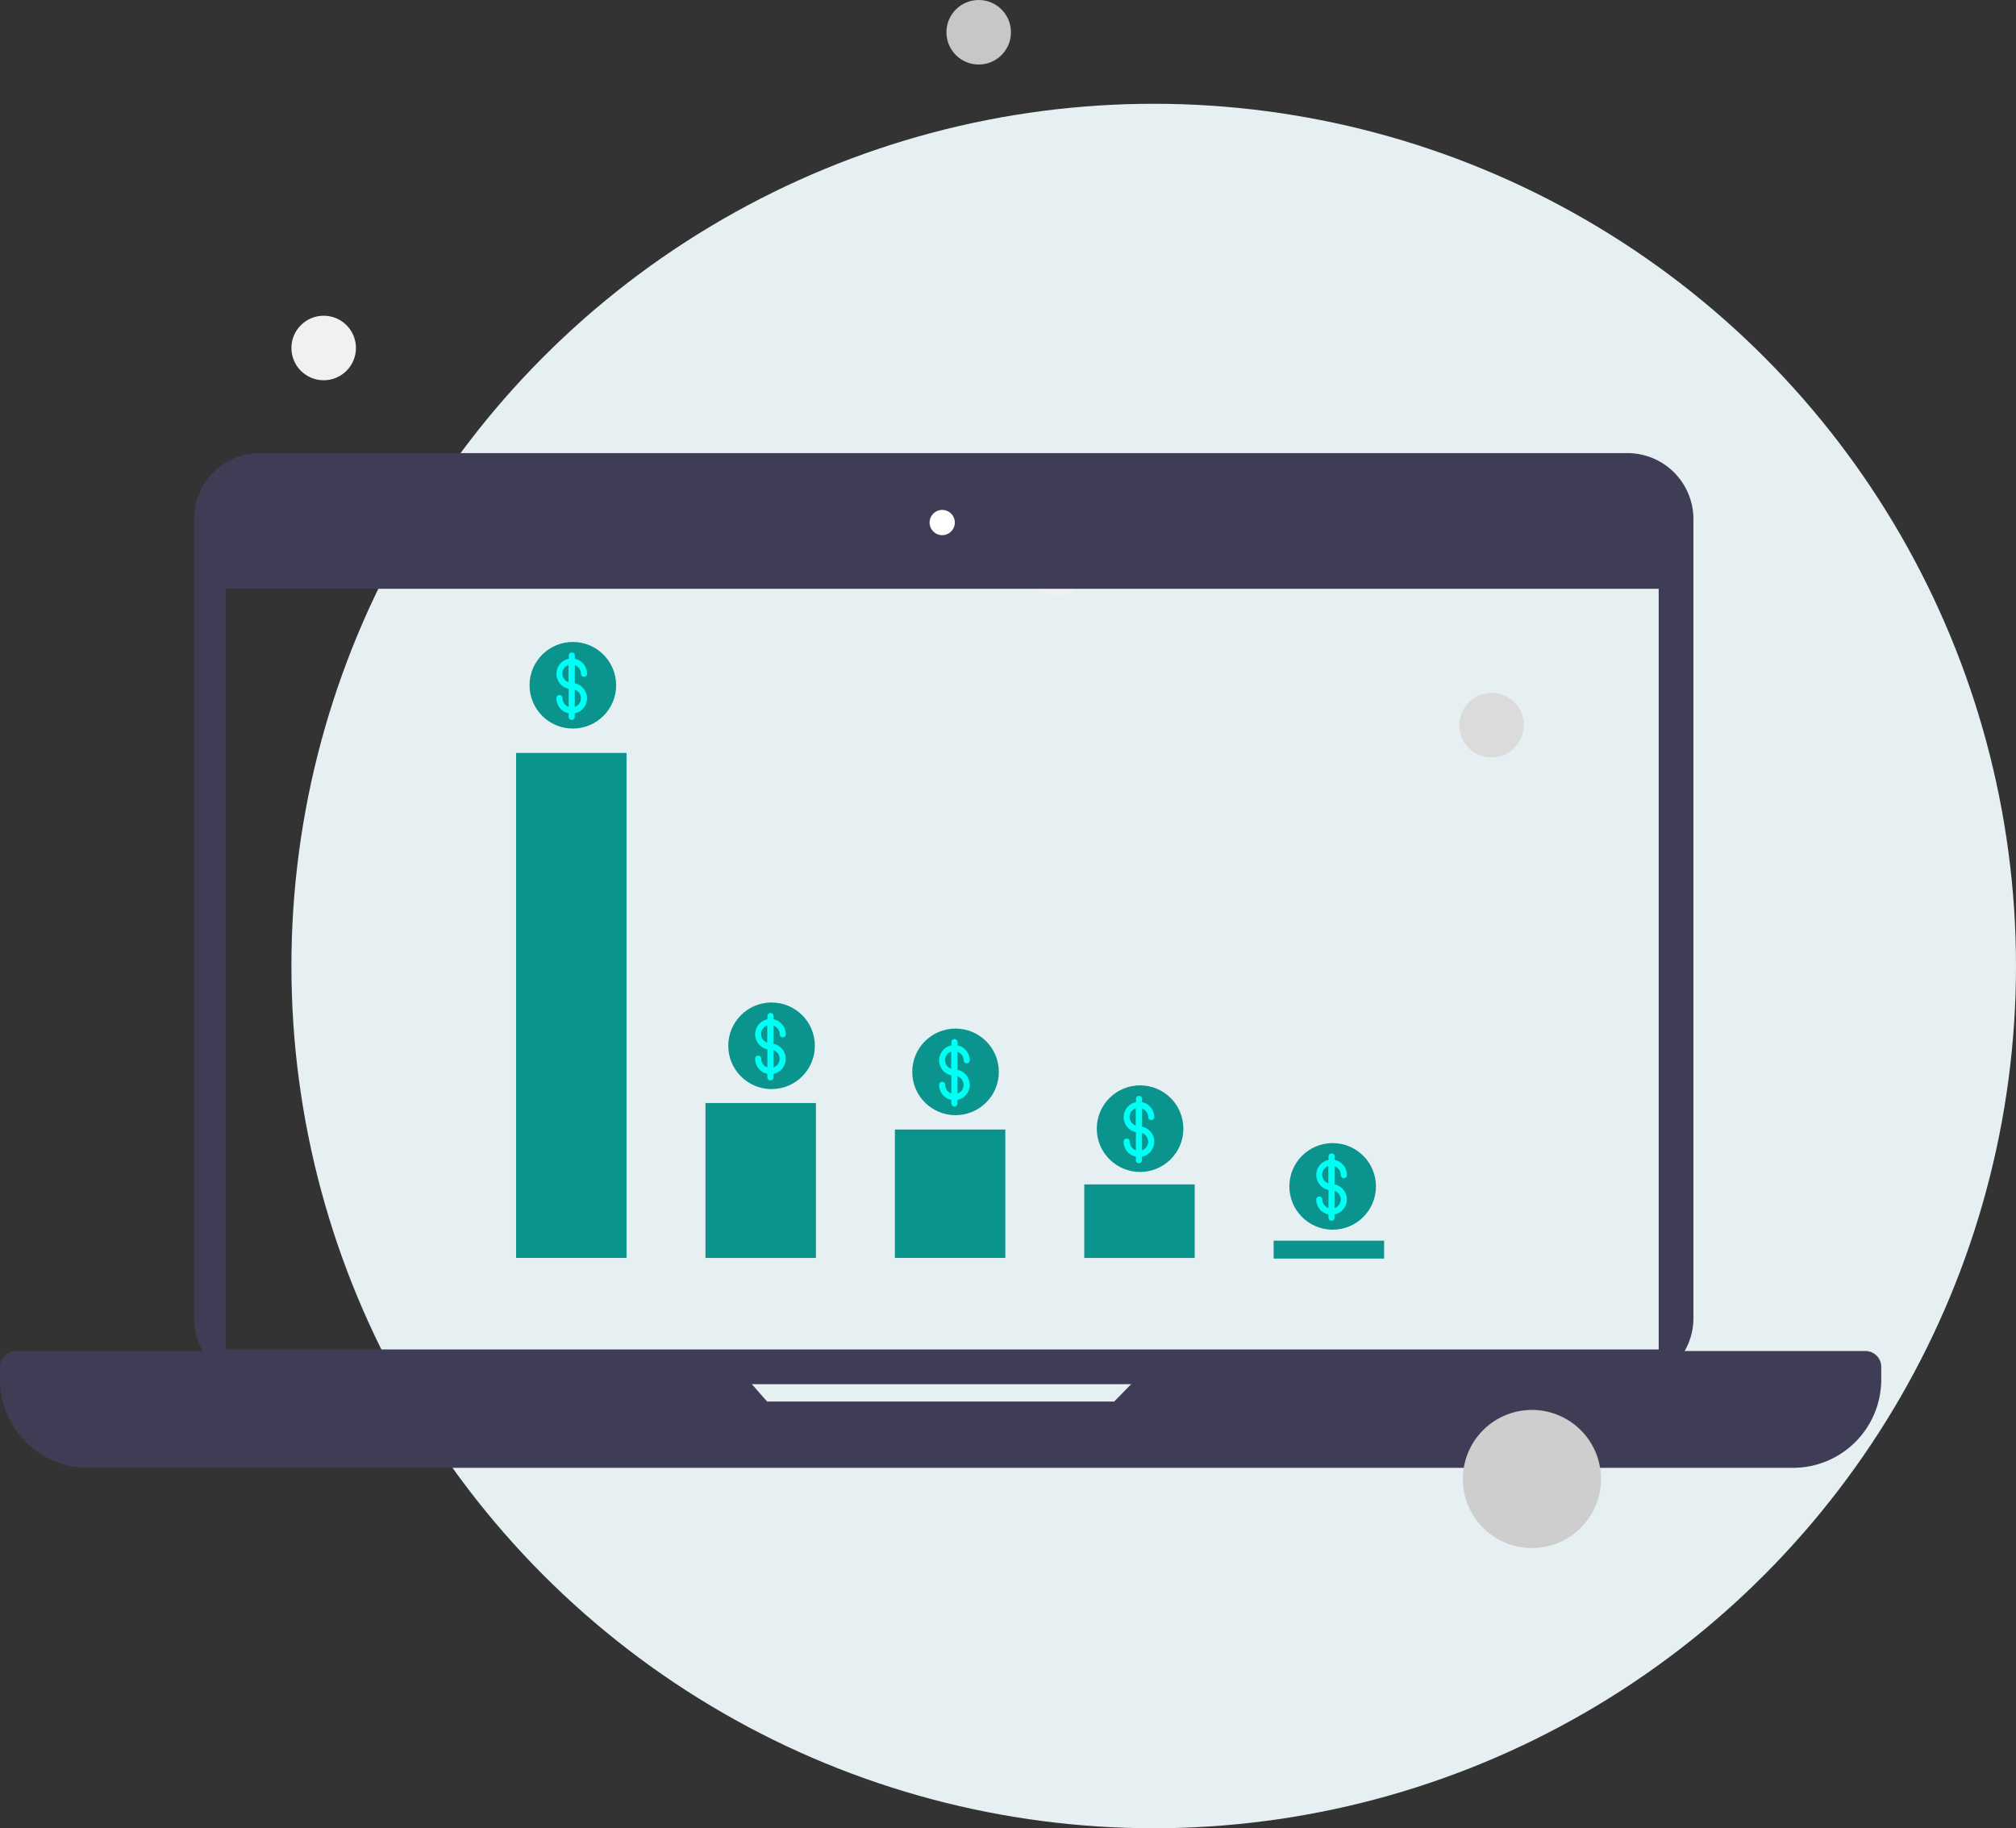<svg xmlns="http://www.w3.org/2000/svg" width="321.1" height="291.214" viewBox="0 0 321.1 291.214">
  <rect x="0" y="0" width="321.1" height="291.214" fill="#333333" stroke="none"/>
  <g id="icon-laptop-graphs" transform="translate(-875 -1714.418)">
    <g id="Group_208" data-name="Group 208" transform="translate(46.416 240.487)">
      <circle id="Ellipse_36" data-name="Ellipse 36" cx="137.342" cy="137.342" r="137.342" transform="translate(875 1490.461)" fill="#e6eff2"/>
      <circle id="Ellipse_19" data-name="Ellipse 19" cx="5.139" cy="5.139" r="5.139" transform="translate(979.328 1473.931)" fill="#c8c6c6"/>
      <circle id="Ellipse_20" data-name="Ellipse 20" cx="5.139" cy="5.139" r="5.139" transform="translate(875 1524.222)" fill="#f1f1f1"/>
      <circle id="Ellipse_127" data-name="Ellipse 127" cx="5.139" cy="5.139" r="5.139" transform="translate(1061.017 1584.29)" fill="#dcdbdb"/>
      <circle id="Ellipse_21" data-name="Ellipse 21" cx="5.139" cy="5.139" r="5.139" transform="translate(991.722 1558.506)" fill="#f1f1f1"/>
    </g>
    <path id="Path_1234" data-name="Path 1234" d="M416.384,4495.721H198.618a10.517,10.517,0,0,0-10.518,10.517v127.273a10.518,10.518,0,0,0,10.518,10.518H416.384a10.518,10.518,0,0,0,10.518-10.518V4506.238A10.517,10.517,0,0,0,416.384,4495.721Zm4.987,142.777H193.129V4517.339H421.372Z" transform="translate(717.819 -2709.13)" fill="#3f3d56"/>
    <circle id="Ellipse_111" data-name="Ellipse 111" cx="2.012" cy="2.012" r="2.012" transform="translate(1023.059 1795.639)" fill="#fff"/>
    <path id="Path_1235" data-name="Path 1235" d="M305.03,4812.031l-7.841,8.044H241.907l-7.086-8.044H122.235a2.514,2.514,0,0,0-2.514,2.514v2.026a14.063,14.063,0,0,0,14.063,14.063H405.295a14.063,14.063,0,0,0,14.063-14.063v-2.026a2.514,2.514,0,0,0-2.514-2.514Z" transform="translate(755.279 -2882.413)" fill="#3f3d56"/>
    <rect id="Rectangle_346" data-name="Rectangle 346" width="17.594" height="2.854" transform="translate(1077.859 1912.039)" fill="#0a948d"/>
    <rect id="Rectangle_347" data-name="Rectangle 347" width="17.594" height="11.715" transform="translate(1047.695 1903.076)" fill="#0a948d"/>
    <rect id="Rectangle_348" data-name="Rectangle 348" width="17.594" height="20.452" transform="translate(1017.53 1894.334)" fill="#0a948d"/>
    <rect id="Rectangle_349" data-name="Rectangle 349" width="17.594" height="24.677" transform="translate(987.365 1890.114)" fill="#0a948d"/>
    <rect id="Rectangle_350" data-name="Rectangle 350" width="17.594" height="80.437" transform="translate(957.2 1834.35)" fill="#0a948d"/>
    <g id="Group_192" data-name="Group 192" transform="translate(959.343 1816.674)">
      <circle id="Ellipse_112" data-name="Ellipse 112" cx="6.896" cy="6.896" r="6.896" transform="translate(0 0)" fill="#0a948d"/>
      <path id="Path_1236" data-name="Path 1236" d="M317.665,4571.711l-.005,2.886a1.461,1.461,0,0,1-.973-1.375.488.488,0,1,0-.975,0,2.443,2.443,0,0,0,1.946,2.394v.537a.488.488,0,1,0,.975,0v-.538a2.438,2.438,0,0,0,.009-4.777l.006-2.887a1.46,1.46,0,0,1,.973,1.375.488.488,0,0,0,.976,0,2.442,2.442,0,0,0-1.947-2.393v-.538a.488.488,0,0,0-.975,0v.538a2.438,2.438,0,0,0-.009,4.778Zm.975.142a1.454,1.454,0,0,1-.005,2.746Zm-1-3.941,0,2.748a1.455,1.455,0,0,1,0-2.748Z" transform="translate(-311.433 -4564.254)" fill="#00fff4"/>
    </g>
    <g id="Group_193" data-name="Group 193" transform="translate(990.995 1874.1)">
      <circle id="Ellipse_113" data-name="Ellipse 113" cx="6.896" cy="6.896" r="6.896" transform="translate(0 0)" fill="#0a948d"/>
      <path id="Path_1237" data-name="Path 1237" d="M387.665,4698.71l-.005,2.886a1.461,1.461,0,0,1-.973-1.375.488.488,0,1,0-.975,0,2.442,2.442,0,0,0,1.946,2.393v.537a.488.488,0,1,0,.975,0v-.538a2.438,2.438,0,0,0,.009-4.777l.006-2.887a1.46,1.46,0,0,1,.973,1.375.488.488,0,1,0,.976,0,2.443,2.443,0,0,0-1.947-2.393v-.538a.488.488,0,0,0-.975,0v.538a2.438,2.438,0,0,0-.009,4.778Zm.975.142a1.454,1.454,0,0,1-.005,2.746Zm-1-3.941,0,2.747a1.455,1.455,0,0,1,0-2.747Z" transform="translate(-381.433 -4691.254)" fill="#00fff4"/>
    </g>
    <g id="Group_194" data-name="Group 194" transform="translate(1020.299 1878.257)">
      <circle id="Ellipse_114" data-name="Ellipse 114" cx="6.896" cy="6.896" r="6.896" transform="translate(0 0)" fill="#0a948d"/>
      <path id="Path_1238" data-name="Path 1238" d="M452.471,4707.9l-.006,2.886a1.459,1.459,0,0,1-.973-1.375.488.488,0,1,0-.976,0,2.442,2.442,0,0,0,1.947,2.393v.538a.488.488,0,1,0,.975,0v-.538a2.438,2.438,0,0,0,.009-4.778l.005-2.886a1.459,1.459,0,0,1,.973,1.375.488.488,0,0,0,.975,0,2.441,2.441,0,0,0-1.946-2.393v-.538a.488.488,0,0,0-.975,0v.538a2.438,2.438,0,0,0-.009,4.778Zm.975.142a1.453,1.453,0,0,1-.005,2.745Zm-1-3.941-.005,2.746a1.454,1.454,0,0,1,.005-2.746Z" transform="translate(-446.239 -4700.447)" fill="#00fff4"/>
    </g>
    <g id="Group_195" data-name="Group 195" transform="translate(1049.69 1887.3)">
      <circle id="Ellipse_115" data-name="Ellipse 115" cx="6.896" cy="6.896" r="6.896" fill="#0a948d"/>
      <path id="Path_1239" data-name="Path 1239" d="M517.471,4727.9l-.006,2.886a1.459,1.459,0,0,1-.973-1.375.488.488,0,0,0-.976,0,2.442,2.442,0,0,0,1.947,2.394v.538a.488.488,0,1,0,.975,0v-.538a2.438,2.438,0,0,0,.01-4.778l.005-2.886a1.46,1.46,0,0,1,.973,1.375.488.488,0,0,0,.975,0,2.44,2.44,0,0,0-1.946-2.392v-.538a.488.488,0,0,0-.975,0v.537a2.438,2.438,0,0,0-.009,4.778Zm.975.142a1.454,1.454,0,0,1-.005,2.746Zm-1-3.941-.005,2.747a1.454,1.454,0,0,1,.005-2.747Z" transform="translate(-511.239 -4720.447)" fill="#00fff4"/>
    </g>
    <g id="Group_196" data-name="Group 196" transform="translate(1080.364 1896.498)">
      <circle id="Ellipse_116" data-name="Ellipse 116" cx="6.896" cy="6.896" r="6.896" fill="#0a948d"/>
      <path id="Path_1240" data-name="Path 1240" d="M585.308,4748.245l-.006,2.887a1.46,1.46,0,0,1-.973-1.375.488.488,0,0,0-.975,0,2.442,2.442,0,0,0,1.946,2.393v.537a.488.488,0,0,0,.975,0v-.538a2.438,2.438,0,0,0,.01-4.778l.006-2.886a1.46,1.46,0,0,1,.973,1.375.488.488,0,1,0,.975,0,2.442,2.442,0,0,0-1.946-2.393v-.537a.488.488,0,1,0-.975,0v.538a2.438,2.438,0,0,0-.009,4.777Zm.975.143a1.454,1.454,0,0,1-.005,2.747Zm-1-3.941-.005,2.747a1.454,1.454,0,0,1,.005-2.747Z" transform="translate(-579.076 -4740.788)" fill="#00fff4"/>
    </g>
    <path id="Path_1252" data-name="Path 1252" d="M11,0A11,11,0,1,1,0,11,11,11,0,0,1,11,0Z" transform="translate(1108 1939)" fill="#cecece"/>
  </g>
</svg>

